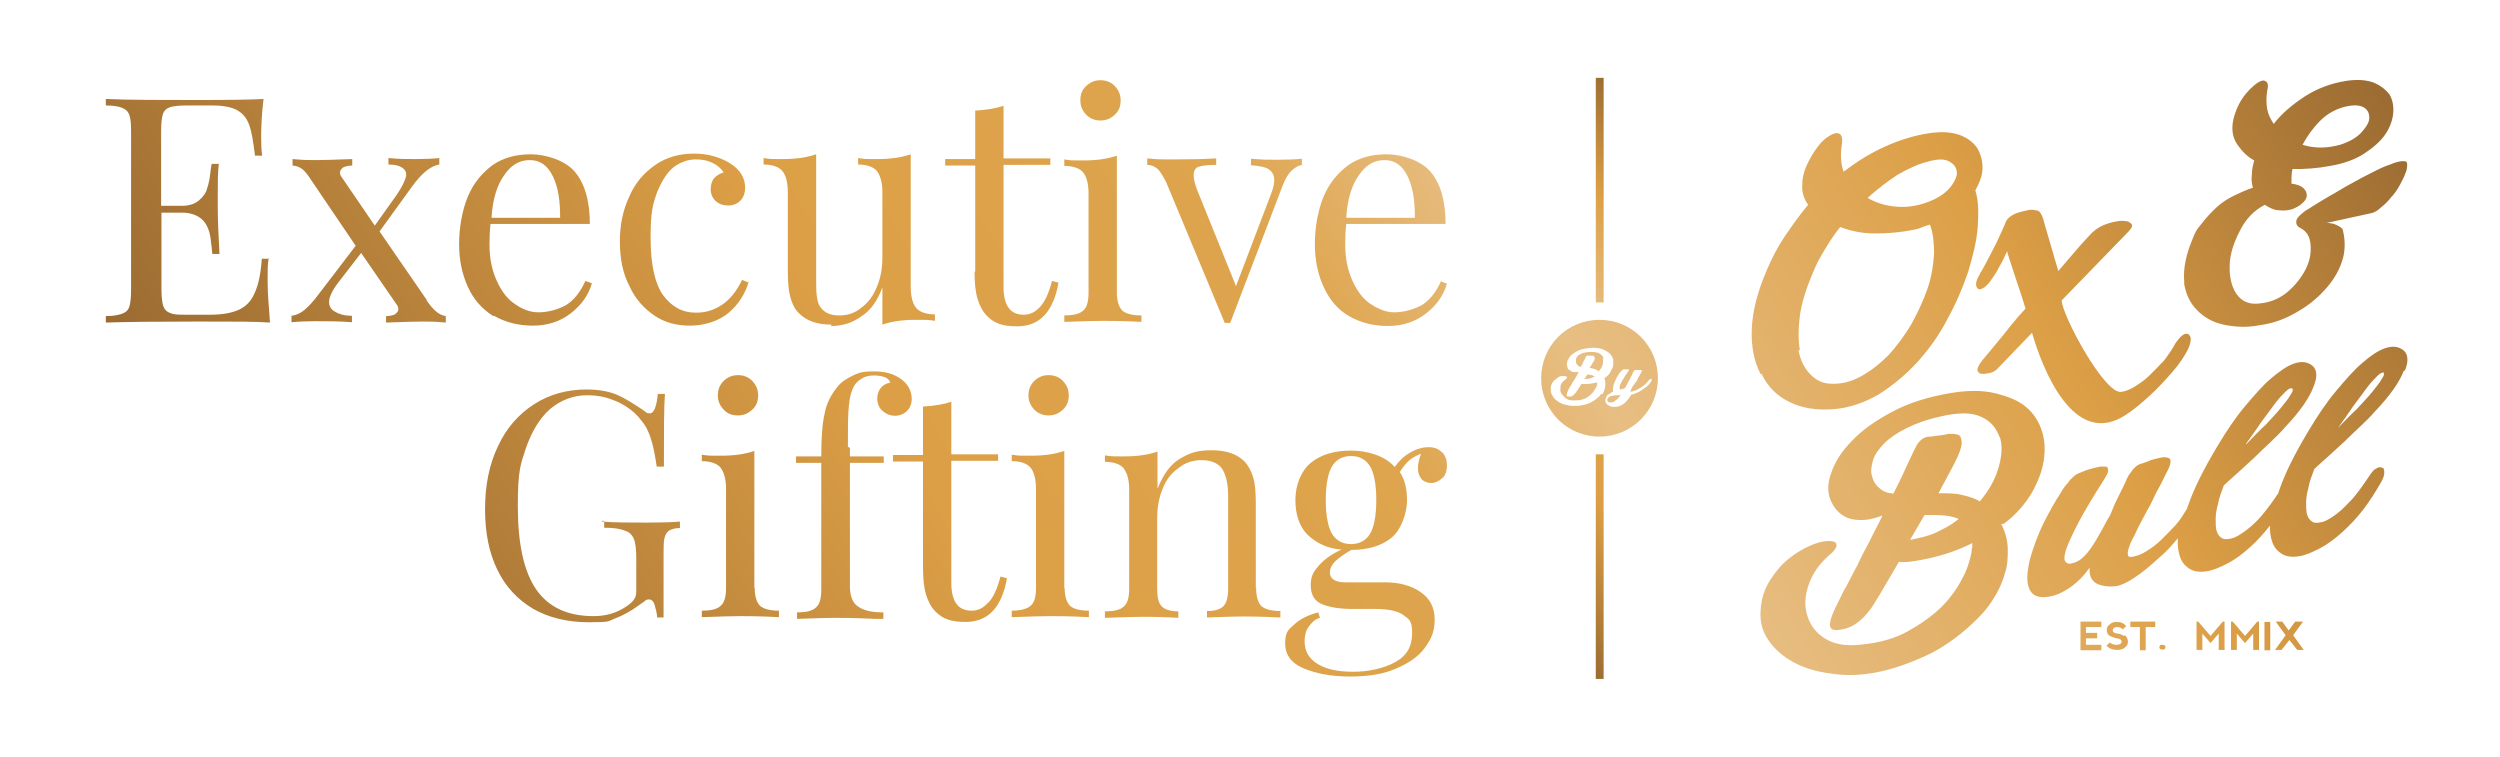 <svg viewBox="0 0 732.4 221.7" version="1.1" xmlns:xlink="http://www.w3.org/1999/xlink" xmlns="http://www.w3.org/2000/svg">
  <defs>
    <style>
      .cls-1 {
        fill: url(#linear-gradient-2);
      }

      .cls-2 {
        fill: url(#linear-gradient);
      }
    </style>
    <linearGradient gradientUnits="userSpaceOnUse" gradientTransform="translate(0 222.8) scale(1 -1)" y2="288.1" x2="644.1" y1="-25" x1="123" id="linear-gradient">
      <stop stop-color="#9b6b32" offset="0"></stop>
      <stop stop-color="#dc9f46" offset=".3"></stop>
      <stop stop-color="#dea54e" offset=".5"></stop>
      <stop stop-color="#e7be83" offset=".6"></stop>
      <stop stop-color="#dc9f46" offset=".8"></stop>
      <stop stop-color="#9b6b32" offset="1"></stop>
    </linearGradient>
    <linearGradient gradientUnits="userSpaceOnUse" gradientTransform="translate(0 222.8) scale(1 -1)" y2="135.8" x2="508.3" y1="88.1" x1="428.9" id="linear-gradient-2">
      <stop stop-color="#9b6b32" offset="0"></stop>
      <stop stop-color="#dc9f46" offset=".3"></stop>
      <stop stop-color="#dea54e" offset=".5"></stop>
      <stop stop-color="#e7be83" offset=".6"></stop>
      <stop stop-color="#dc9f46" offset=".8"></stop>
      <stop stop-color="#9b6b32" offset="1"></stop>
    </linearGradient>
  </defs>
  
  <g>
    <g id="Layer_1">
      <g data-sanitized-data-name="Layer_1" data-name="Layer_1" id="Layer_1-2">
        <path d="M580.3,79.8c1.7-2.9,3.1-5.9,4.5-8.5,1.2-2.6,2.1-4.5,2.6-5.7.3-1.4,1.7-2.6,3.8-3.3.9-.3,1.9-.5,2.8-.7.9-.2,1.6-.2,2.3,0,.7,0,1.2.3,1.6,1,.3.5.7,1.4.9,2.4l4.2,14.4c2.1-2.4,3.8-4.5,5.5-6.4,1.6-1.9,2.8-3.1,3.6-4,1.2-1.4,2.6-2.4,4.3-3.1,1.7-.7,3.3-1,4.7-1.2,1.4,0,2.4,0,3.1.7.7.5.5,1.2-.5,2.3l-19.7,20.3c0,4.2,12.6,27.7,17.5,26.8,1.2-.2,2.6-.7,4-1.6s2.9-1.9,4.3-3.3,2.8-2.8,4.2-4.3c1.2-1.6,2.4-3.3,3.3-5,.7-1,1.4-1.9,2.1-2.4.7-.5,1.2-.5,1.7-.3.3.2.7.7.7,1.4s-.2,1.7-.7,2.8c-1,2.1-2.6,4.5-4.7,6.9s-4.2,4.7-6.6,6.9c-2.3,2.1-4.5,4-6.8,5.5-15.4,10.4-24.6-13.2-27.7-23.9l-10.2,10.6c-.5.5-1.2,1-2.3,1.2-.9.2-1.7.3-2.3.2-.7,0-1-.5-1.2-1,0-.5.2-1.4,1.2-2.6.3-.5,1-1.2,1.7-2.1.9-1,1.9-2.3,2.9-3.5,1.2-1.4,2.4-2.9,3.8-4.7,1.4-1.7,2.9-3.5,4.5-5.2-.5-1.9-5.2-15.6-5.4-16.8-.7,1.4-1.2,2.8-2.1,4.2-.7,1.4-1.4,2.6-2.3,3.8-.7,1.2-1.6,2.1-2.3,2.6s-1.4.7-1.7.5c-.3-.2-.7-.7-.7-1.4s.3-1.7,1.2-3.1v-.3ZM640,83.4c-.5-3.3,0-7.3,1.7-11.8s1.9-4.3,3.3-6.1,2.8-3.3,4.3-4.7,3.3-2.6,5.2-3.5,3.6-1.7,5.5-2.3c-.3-1.2-.5-2.4-.3-3.8,0-1.4.3-2.8.7-4.2-1.9-1-3.5-2.6-4.7-4.3-1.2-1.6-1.7-3.3-1.7-5.2s.5-3.6,1.2-5.4c.7-1.7,1.6-3.3,2.8-4.7,1.2-1.4,2.3-2.4,3.3-3.1s1.9-.9,2.4-.5c.7.3.9,1.2.5,2.8-.3,1.9-.3,3.8,0,5.4s1,2.9,1.9,4.3c2.4-3.1,5.5-5.7,9.2-8.1,3.6-2.3,7.6-3.8,12-4.5,3.3-.5,5.9-.3,8.1.5,2.1.9,3.6,2.1,4.7,3.6.9,1.6,1.2,3.5,1,5.5s-1,4.2-2.4,6.2-3.5,3.8-6.1,5.5-5.9,2.9-9.9,3.6c-3.8.7-7.4,1-11.1.9-.3,1.4-.3,2.8-.3,4.3,1.7.2,2.9.7,3.6,1.4.7.7.9,1.4.9,2.1s-.5,1.6-1.4,2.3c-.7.7-1.7,1.2-2.9,1.7-1.2.3-2.4.5-3.8.3-1.4,0-2.8-.7-4.2-1.6-3.3,1.7-5.7,4.3-7.4,7.8-1.7,3.3-2.8,6.6-2.9,9.9s.5,6.1,1.9,8.3c1.6,2.3,3.8,3.3,6.9,2.9,3.3-.3,6.1-1.6,8.3-3.5s4-4.2,5.2-6.6c1.2-2.4,1.6-4.7,1.4-7.1-.2-2.3-1-3.8-2.8-4.8-1-.5-1.4-1-1.4-1.9s.7-1.7,2.1-2.8c.5-.5,1.6-1,2.9-1.9,1.4-.9,3.1-1.9,4.8-2.9,1.9-1,3.8-2.3,6.1-3.5,2.1-1.2,4.2-2.3,6.2-3.3,1.9-1,3.8-1.9,5.4-2.4,1.6-.7,2.9-1,3.8-1s1.2.2,1.2.9,0,1.6-.5,2.6c-.3,1-1,2.3-1.7,3.6s-1.6,2.6-2.6,3.6c-.9,1.2-1.9,2.1-2.9,2.9-.9.9-1.9,1.4-2.6,1.6l-13.3,2.9c1,0,2.1.2,3.1.7,1,.5,1.7,1,1.7,1.6.7,2.9.7,6.1-.3,9-1,3.1-2.8,5.9-5.2,8.5s-5.2,4.8-8.5,6.6c-3.3,1.9-6.8,3.1-10.6,3.6-3.6.7-7.1.5-10.4-.2-3.3-.7-5.9-2.3-7.8-4.3-2.1-2.1-3.3-4.8-3.8-8.1l.2.3ZM674.5,42.4c3.8,1.2,7.4,1,11.1,0,2.8-.9,4.8-2.1,6.2-3.6,1.4-1.6,2.3-2.9,2.3-4.3s-.5-2.4-1.7-3.1c-1.4-.7-3.3-.7-5.9,0-2.4.7-4.7,1.9-6.8,4-2.1,2.1-3.8,4.5-5.2,7.1ZM633.3,188.9c-.2,0-.5,0-.5.2,0,0-.2.3-.2.5s0,.3.2.5c0,0,.3.2.7.2s.5,0,.7-.2c0,0,.2-.3.2-.5s0-.3-.2-.5c0,0-.3-.2-.7-.2h-.2ZM663.4,190.5h1.7v-8.3h-1.7v8.3ZM657.7,186.3l-3.6-4.2h-.5v8.3h1.7v-4.8l2.4,2.8,2.4-2.8v4.8h1.7v-8.3h-.5l-3.6,4.2ZM515.8,109.6c-1.9-3.6-2.8-8-2.6-13.2s1.7-11.1,4.5-17.5c1.4-3.3,3.1-6.6,5.2-9.7s4.3-6.2,6.8-9.2c-1.2-1.7-1.9-3.8-1.7-5.9,0-2.1.5-4,1.4-5.9s1.9-3.6,3.1-5.2c1.2-1.6,2.4-2.6,3.6-3.3s2.1-.9,2.8-.5.9,1.4.7,3.1c-.5,3.1-.3,5.7.5,8,3.8-2.9,7.8-5.4,12-7.3s8.5-3.3,13.2-4c3.5-.5,6.4-.3,8.7.5,2.4.9,4,2.1,5.2,3.8,1,1.7,1.6,3.6,1.6,5.9s-.9,4.3-2.1,6.6c.9,2.8,1,6.4.7,10.6-.3,4.2-1.4,8.5-2.8,13.2-1.6,4.7-3.5,9.2-6.1,13.9-2.4,4.7-5.4,8.8-8.8,12.6-3.5,3.8-7.3,6.9-11.4,9.5-4.2,2.4-8.7,4-13.5,4.3-4.7.3-8.8-.3-12.5-2.1s-6.4-4.5-8.1-8l-.2-.3ZM547,57.9c2.4,1.4,5,2.3,8.1,2.6,2.9.3,5.7,0,8.5-.9,3.1-1,5.4-2.3,7.1-4,1.6-1.7,2.4-3.3,2.6-4.7,0-1.4-.5-2.6-2.1-3.5-1.4-.9-3.6-.9-6.6,0-2.8.7-5.7,2.1-8.7,3.8-2.9,1.9-5.9,4.2-8.8,6.8l-.2-.2ZM526.9,102.6c.5,2.9,1.7,5.2,3.3,6.9s3.5,2.8,5.9,2.9c3.1.2,6.1-.5,9-2.1,2.9-1.6,5.5-3.6,8.1-6.2,2.4-2.6,4.7-5.7,6.8-9.2,1.9-3.5,3.5-6.9,4.7-10.4s1.7-6.9,1.9-10.2c0-3.3-.3-6.1-1.2-8.5-.9.3-1.7.5-2.6.9s-1.7.5-2.6.7c-3.6.7-7.3,1-10.9,1s-7.1-.7-10.2-1.9c-1.7,2.1-3.1,4.3-4.5,6.6-1.4,2.3-2.6,4.5-3.5,6.8-1.9,4.5-3.3,8.7-3.8,12.6-.5,3.8-.5,7.3,0,10.2l-.3-.2ZM674.3,182.1h-1.9l-1.9,2.6-1.9-2.6h-1.9l2.9,4-3.1,4.3h1.9l2.3-2.9,2.3,2.9h1.9l-3.1-4.3,2.9-4h-.3ZM647.6,186.3l-3.6-4.2h-.5v8.3h1.7v-4.8l2.4,2.8,2.4-2.8v4.8h1.7v-8.3h-.5l-3.6,4.2ZM704.3,108.4c-1.2,3.3-4,7.4-8.5,12.1-1.2,1.4-2.6,2.8-4.2,4.3s-3.1,2.9-4.7,4.5c-1.6,1.4-3.1,2.9-4.7,4.3-1.6,1.4-2.9,2.6-4.2,3.8-.7,1.9-1.4,3.6-1.7,5.4-.5,1.7-.7,3.3-.7,4.5s0,2.6.3,3.5c.3,1,.9,1.7,1.6,2.1s1.7.3,2.9,0,2.6-1.2,4.2-2.4c1.6-1.2,3.1-2.8,4.7-4.5,1.6-1.9,3.1-4,4.7-6.4.7-1,1.2-1.9,2.1-2.3.7-.5,1.2-.5,1.7-.3.5,0,.7.5.7,1.4s-.3,1.7-.9,2.8c-1.6,2.8-3.3,5.5-5.2,8s-4,4.7-6.1,6.6c-2.1,1.9-4.3,3.6-6.6,4.8-2.3,1.2-4.3,2.1-6.4,2.4-2.3.3-4.2,0-5.7-1.4-1.6-1.2-2.4-3.5-2.6-6.4v-1.2c-1.9,2.4-3.8,4.5-5.7,6.2-2.1,1.9-4.3,3.6-6.6,4.8-2.3,1.2-4.3,2.1-6.4,2.4-2.3.3-4.2,0-5.7-1.4-1.6-1.2-2.4-3.5-2.6-6.4v-1.9c-1.7,2.1-3.6,4.2-5.7,5.9-2.3,2.1-4.5,4-6.8,5.5-2.3,1.6-4.2,2.4-5.5,2.6-2.3.3-4.2,0-5.7-.7-1.6-.9-2.3-2.3-2.1-4.7-1.9,2.6-3.8,4.5-5.9,5.9-2.1,1.4-4,2.3-6.1,2.6-2.9.5-4.8-.2-5.7-2.3-.9-2.1-.7-4.8.2-8.7,1-3.6,2.4-7.3,4-10.6,1.7-3.3,3.3-6.2,5-8.8.7-1.2,1.4-2.3,2.1-2.9.5-.9,1.2-1.4,1.7-1.9.5-.5,1.2-.9,2.1-1.2.7-.3,1.6-.7,2.8-1,1-.3,1.9-.5,2.8-.7h1.9c.3.2.5.5.5,1.2s-.5,1.4-1.2,2.6c-3.3,5.2-5.9,9.5-7.6,12.8s-2.8,5.7-3.5,7.6c-.5,1.7-.7,2.9-.3,3.5.3.5.9.9,1.7.7,1.2-.2,2.3-.7,3.3-1.6s1.9-1.9,2.8-3.3c.9-1.2,1.7-2.8,2.6-4.3s1.7-3.3,2.8-5c.7-1.7,1.4-3.5,2.1-4.8.7-1.4,1.4-2.9,2.1-4.3.5-1.2,1-2.3,1.6-3.1.5-.7,1-1.4,1.6-1.9.5-.5,1.2-.9,1.9-1,.7-.3,1.6-.5,2.6-1,1-.3,1.9-.5,2.8-.7s1.6-.2,2.1,0c.5,0,.9.5.9,1s-.2,1.6-.9,2.8c-.7,1.4-1.4,2.8-2.1,4.2-.9,1.6-1.6,2.9-2.3,4.5s-1.6,2.9-2.3,4.3-1.4,2.6-1.9,3.6c-.5,1-1,2.3-1.6,3.3s-.9,2.1-1.2,2.9-.3,1.6-.2,1.9c0,.5.7.7,1.4.5,1.2-.2,2.6-.7,4-1.6s2.9-1.9,4.3-3.3,2.8-2.8,4.2-4.3,2.4-3.3,3.5-5c0-.2,0-.5.2-.7,1.6-4.8,4.5-10.6,8.5-17.3,2.8-4.7,5.5-8.7,8.3-12,2.8-3.3,5.2-6.1,7.6-8.1s4.5-3.5,6.4-4.2,3.5-.7,4.8,0c2.1,1,2.6,3.3,1.2,6.6-1.2,3.3-4,7.4-8.5,12.1-1.2,1.4-2.6,2.8-4.2,4.3s-3.1,2.9-4.7,4.5c-1.6,1.4-3.1,2.9-4.7,4.3-1.6,1.4-2.9,2.6-4.2,3.8-.7,1.9-1.4,3.6-1.7,5.4-.5,1.7-.7,3.3-.7,4.5s0,2.6.3,3.5c.3,1,.9,1.7,1.6,2.1s1.7.3,2.9,0,2.6-1.2,4.2-2.4c1.6-1.2,3.1-2.6,4.7-4.5,1.6-1.9,3.1-4,4.7-6.4,0-.2,0-.3.2-.7,1.6-4.8,4.5-10.6,8.5-17.3,2.8-4.7,5.5-8.7,8.3-12,2.8-3.3,5.2-6.1,7.6-8.1,2.4-2.1,4.5-3.5,6.4-4.2s3.5-.7,4.8,0c2.1,1,2.6,3.3,1.2,6.6l-.3-.3ZM658.2,130c1.9-1.9,3.6-3.8,5.5-5.5,1.7-1.9,3.3-3.5,4.5-5s2.3-2.8,2.8-3.8c.7-1,.9-1.6.5-1.9-.3-.2-1,0-1.9.9s-1.9,1.9-3.1,3.5c-1.2,1.6-2.4,3.3-4,5.4-1.4,2.1-2.9,4.2-4.5,6.4l.2.2ZM698.4,109.2c-.3-.2-1,0-1.9.9s-1.9,1.9-3.1,3.5c-1.2,1.6-2.4,3.3-4,5.4-1.4,2.1-2.9,4.2-4.5,6.4,1.9-1.9,3.6-3.8,5.5-5.5,1.7-1.9,3.3-3.5,4.5-5s2.3-2.8,2.8-3.8c.7-1,.9-1.6.5-1.9l.2.2ZM609.5,190.5h6.1v-1.6h-4.5v-1.9h3.3v-1.6h-3.3v-1.7h4.5v-1.6h-6.1v8.3ZM622.2,186.3c-.5-.3-1.2-.7-1.9-.7s-1-.3-1.2-.5c-.2-.2-.2-.5,0-.9s.7-.5,1.2-.5,1.2.2,1.6.7l1-1c-.3-.3-.7-.7-1.2-.9-.3-.2-1-.3-1.7-.3s-1.4.2-1.9.7c-.7.5-.9,1-.9,1.7s.3,1.4.9,1.7,1.2.5,1.9.7c.7,0,1.2.3,1.4.5.2.3.2.7,0,.9-.2.3-.7.5-1.4.5s-1.6-.3-1.9-.7l-1,1c.3.3.9.7,1.4.9s1.2.3,1.9.3,1.6-.2,2.1-.7c.7-.5.9-1,.9-1.7s-.3-1.4-.9-1.9l-.2.2ZM586.5,153.9c1,2.1,1.6,4.3,1.7,6.8,0,2.4,0,5-.9,7.4-.7,2.6-1.9,5.2-3.5,7.6-1.6,2.6-3.6,4.8-6.1,7.1-4.3,4-9,7.3-13.9,9.5s-9.5,3.8-14.2,4.7-9.2,1-13.3.3c-4.2-.5-7.8-1.6-10.9-3.3s-5.5-3.8-7.3-6.4-2.6-5.5-2.3-9c.2-3.3,1.2-6.2,2.8-8.7s3.3-4.5,5.4-6.2,4.2-2.9,6.2-3.8,4-1.4,5.4-1.4,2.3.2,2.4,1c.2.7-.5,1.9-2.3,3.3-2.9,2.6-4.8,5.4-5.9,8.7s-1.2,6.2-.3,9,2.6,5,5.2,6.6c2.8,1.7,6.2,2.3,10.9,1.7,5-.5,9.4-1.7,13.2-3.8s6.9-4.3,9.7-6.9c2.6-2.6,4.7-5.4,6.2-8.3,1.6-2.9,2.4-5.5,2.9-8.1,0-.5,0-.9.2-1.4v-1.2c-4.7,2.4-10.2,4.2-16.5,5.2-1.9.3-3.6.5-5,.3-2.1,3.6-4,6.8-5.5,9.4-1.6,2.6-2.6,4.3-3.1,4.8-1.2,1.6-2.4,2.8-3.8,3.8-1.4,1-3.1,1.7-5,1.9-1.9.3-2.9-.2-2.8-1.6,0-1.4,1-3.8,2.8-7.3.5-.9,1-2.3,2.1-4,.9-1.7,1.9-3.8,3.1-5.9,1-2.3,2.3-4.7,3.6-7.1,1.2-2.6,2.6-5,3.8-7.6-1.2.5-2.6.9-4.2,1.2-1.4.2-2.9.2-4.2,0-1.4-.2-2.6-.7-3.8-1.6s-2.1-2.1-2.8-3.6c-1.2-2.4-1.2-5.4,0-8.5,1-3.1,3.1-6.4,6.1-9.4,2.9-3.1,6.9-5.9,11.8-8.5s10.4-4.3,16.8-5.4c5.2-.9,9.5-.9,13.3,0,3.6.9,6.8,2.1,9,4,2.3,1.9,3.8,4.3,4.7,7.1s1,5.7.5,8.8c-.5,3.1-1.7,6.2-3.6,9.5-1.9,3.1-4.5,6.2-8,8.8l-.9.2ZM574.4,152.3c-1.7-.9-4.2-1.4-7.3-1.4h-3.3c-.7,1.2-1.4,2.4-2.1,3.6-.7,1.2-1.4,2.4-2.1,3.6.3,0,.7,0,1.2-.2.3,0,.9-.2,1.4-.3,2.3-.5,4.5-1.2,6.4-2.3,2.1-1,3.8-2.1,5.5-3.5l.2.3ZM585.8,128.1c-.9-2.6-2.6-4.7-5.2-5.9-2.8-1.4-6.6-1.4-11.6-.3-4.2.9-7.6,2.1-10.4,3.5s-5,2.9-6.6,4.5-2.8,3.3-3.3,5-.7,3.3-.3,4.5c.3,1.4,1,2.6,2.1,3.5,1,1,2.4,1.6,4.2,1.7,1.2-2.4,2.4-4.7,3.3-6.8.9-1.9,1.6-3.5,2.1-4.5.7-1.4,1.2-2.6,1.7-3.3s1-1.2,1.7-1.6c.5-.3,1.2-.5,1.9-.5s1.6-.2,2.4-.3c.9,0,1.9-.3,3.1-.5,1,0,2.1,0,2.8.3s1,1.2,1,2.4-.7,3.1-2.1,5.9l-4.7,8.8h.3c2.4,0,4.7,0,6.6.5,2.1.5,3.8,1,5.2,1.9,2.6-3.1,4.5-6.4,5.5-9.9s1.2-6.6.3-9.2l-.2.2ZM624.1,183.7h2.8v6.8h1.7v-6.8h2.8v-1.6h-7.3v1.6ZM124.9,87.7l-13.7-19.9,9.4-13c2.9-4,5.5-6.2,8.1-6.6v-1.9c-1.9.2-4.3.3-7.1.3s-4.5,0-7.8-.3v1.9c1.9,0,3.1.3,4,.9s1.2,1.2,1.2,2.1-.9,3.1-2.8,5.9l-6.4,9-9.9-14.5c-.2-.3-.3-.7-.3-1,0-.7.3-1,1-1.6.7-.3,1.6-.5,2.6-.5v-1.9c-5.2.2-8.8.3-10.9.3s-3.3,0-6.6-.3v1.9c1,0,2.1.5,2.8,1,.7.5,1.7,1.7,2.9,3.6l12.8,18.9-10.7,14c-1.7,2.3-3.1,3.8-4.3,4.8-1.2,1-2.6,1.6-3.8,1.7v1.9c1.9-.2,4.3-.3,7.1-.3s7.3,0,10.6.3v-1.9c-2.3,0-3.8-.5-5-1.2-1.2-.7-1.7-1.7-1.7-2.9s.9-3.3,2.6-5.5l6.8-8.8,10.6,15.4c.2.3.3.7.3,1,0,.7-.3,1-1,1.6-.7.3-1.6.5-2.6.5v1.9c5.2-.2,8.8-.3,10.9-.3s3.3,0,6.6.3v-1.9c-1.2-.2-2.1-.7-2.9-1.4s-1.7-1.7-2.8-3.3l.2-.2ZM144.5,92.6c-3.3-2.1-5.7-4.8-7.4-8.5s-2.6-7.8-2.6-12.6.9-10,2.6-14c1.7-4,4.2-6.9,7.3-9.2,3.1-2.1,6.8-3.1,11.1-3.1s9.9,1.7,12.8,5c2.9,3.3,4.5,8.5,4.5,15.4h-29.1c-.2,1.7-.3,3.6-.3,5.9,0,4.2.7,7.6,2.1,10.7,1.4,3.1,3.1,5.4,5.4,6.9,2.3,1.6,4.5,2.4,6.9,2.4s5.5-.7,8-2.1c2.3-1.4,4.2-3.8,5.7-7.1l1.9.7c-1,3.5-3.1,6.4-6.2,8.8-3.1,2.4-6.8,3.6-11.1,3.6s-8.1-1-11.4-2.9ZM143.8,63.8h20.3c0-4.8-.5-8.8-2.1-12.1-1.6-3.3-3.8-4.8-6.8-4.8s-5.4,1.4-7.4,4.3c-2.1,2.8-3.5,7.1-3.8,12.6h-.2ZM177,152.7v1.9c2.8,0,4.8.3,6.1.9,1.2.3,2.1,1.2,2.6,2.4.5,1.2.7,3.1.7,5.7v8.8c0,1.2,0,2.3-.5,2.9-.3.7-1,1.4-2.3,2.3-2.8,1.9-5.9,2.9-9.7,2.9-7.6,0-13.2-2.6-16.8-7.8s-5.4-13.3-5.4-24.4.9-12.3,2.4-17.1c1.7-4.8,4-8.7,7.1-11.4,3.1-2.6,6.8-4,10.7-4s6.2.7,9,1.9c2.9,1.4,5.2,3.1,6.9,5.4,1.4,1.6,2.3,3.5,2.9,5.5.7,2.1,1.2,4.8,1.7,8.1h2.1c0-10.2,0-17.3.3-21.3h-2.1c-.3,3.8-1.2,5.7-2.3,5.7s-1-.3-1.9-.9c-2.8-1.9-5.4-3.5-7.6-4.5-2.4-1-5.4-1.6-9-1.6-5.7,0-10.9,1.4-15.4,4.3s-8.1,6.9-10.6,12.3c-2.6,5.4-3.8,11.6-3.8,18.5s1.2,12.8,3.6,17.7c2.4,5,5.9,8.7,10.4,11.4,4.5,2.6,10,4,16.5,4s5.4-.3,7.8-1.2c2.3-.9,4.5-2.1,6.8-3.8.9-.7,1.6-1,1.9-1.4.3-.2.7-.3,1-.3.7,0,1.4.5,1.7,1.7s.7,2.3.7,3.6h1.9v-18.4c0-2.4,0-4,.3-5s.7-1.7,1.4-2.1,1.7-.7,3.1-.7v-1.9c-2.3.2-5.4.3-9.7.3s-9.9,0-13.2-.3l.3-.3ZM219.1,82.7l-1.7-.7c-1.6,3.3-3.5,5.7-5.9,7.3s-4.8,2.3-7.6,2.3c-4,0-7.1-1.7-9.7-5.2-2.4-3.5-3.6-9-3.6-16.8s.7-9.9,1.9-13.3c1.4-3.3,2.9-5.7,4.8-7.3,1.9-1.4,4.2-2.3,6.4-2.3s3.5.3,5,1,2.6,1.7,3.3,2.8c-1,.3-2.1.9-2.8,1.7-.7.9-1,2.1-1,3.3s.5,2.6,1.6,3.5c1,.9,2.3,1.2,3.6,1.2s2.6-.5,3.5-1.4,1.4-2.3,1.4-3.8c0-2.8-1.4-5.2-4.3-7.1-3.1-1.9-6.6-2.9-10.7-2.9s-8,1-11.3,3.3-5.9,5.2-7.6,9.2c-1.9,4-2.8,8.3-2.8,13.3s.9,9.4,2.8,13c1.7,3.8,4.3,6.6,7.4,8.7s6.6,2.9,10.4,2.9,8.3-1.2,11.3-3.8,4.8-5.5,5.9-9.2l-.2.3ZM285.5,79.6c0,3.3.3,6.1.9,8s1.4,3.6,2.8,5c1,1,2.3,1.9,3.6,2.3,1.4.5,3.1.7,5.2.7,6.6,0,10.6-4.3,12.1-12.8l-1.9-.5c-.9,3.5-2.1,6.1-3.5,7.6s-2.9,2.3-4.8,2.3-3.5-.7-4.3-1.9c-1-1.2-1.6-3.3-1.6-6.1v-35.9h13.7v-1.9h-13.7v-15.4c-2.1.7-4.8,1.2-8.3,1.4v14.2h-8.8v1.9h8.8v31l-.2.2ZM221,172.3v-40.2c-2.6.9-5.7,1.4-9.7,1.4s-3.8,0-5.7-.3v1.9c2.6,0,4.5.7,5.5,1.9,1,1.4,1.6,3.3,1.6,6.2v29.1c0,2.6-.5,4.3-1.6,5.2-1,1-2.9,1.4-5.5,1.4v1.9c5.7-.2,9.4-.3,11.3-.3s5.5,0,11.3.3v-1.9c-2.6,0-4.5-.5-5.5-1.4s-1.6-2.8-1.6-5.2ZM303,111.6c-1.2,1.2-1.7,2.6-1.7,4.2s.5,2.9,1.7,4.2c1.2,1.2,2.6,1.7,4.2,1.7s2.9-.5,4.2-1.7,1.7-2.6,1.7-4.2-.5-2.9-1.7-4.2c-1.2-1.2-2.6-1.7-4.2-1.7s-2.9.5-4.2,1.7ZM212,111.6c-1.2,1.2-1.7,2.6-1.7,4.2s.5,2.9,1.7,4.2,2.6,1.7,4.2,1.7,2.9-.5,4.2-1.7,1.7-2.6,1.7-4.2-.5-2.9-1.7-4.2c-1.2-1.2-2.6-1.7-4.2-1.7s-2.9.5-4.2,1.7ZM78.8,75.8h-2.1c-.3,4.3-1,7.8-2.1,10-.9,2.3-2.4,3.8-4.3,4.8-2.1,1-4.8,1.6-8.8,1.6h-6.8c-2.3,0-3.8,0-4.8-.5-1-.3-1.7-1-2.1-2.1-.3-1-.5-2.8-.5-5v-22.3h6.1c2.4,0,4.3.7,5.7,1.9s2.3,3.3,2.6,5.7c.3,2.6.5,4,.5,4.5h2.1c-.3-5.5-.5-10-.5-13.2v-4.5c0-3.3,0-6.1.3-8.7h-2.1l-.3,1.9c-.2,2.1-.5,3.8-1,5.2-.3,1.4-1.2,2.6-2.4,3.6s-2.8,1.6-5,1.6h-6.1v-21.8c0-2.4.2-4,.5-5s1-1.7,2.1-2.1c1-.3,2.6-.5,4.8-.5h7.6c3.3,0,5.7.5,7.3,1.4s2.8,2.3,3.5,4.3c.7,1.9,1.2,4.8,1.7,9h2.1c-.2-1.4-.3-3.3-.3-5.7s.2-6.9.7-10.9c-3.8.2-10.2.3-19.4.3s-20.8,0-26.8-.3v1.9c2.3,0,3.8.3,4.8.7s1.7,1,2.1,2.1.5,2.8.5,5v46.1c0,2.4-.2,4-.5,5-.3,1-1,1.7-2.1,2.1s-2.6.7-4.8.7v1.9c6.1-.2,15.1-.3,26.8-.3s17,0,21.3.3c-.3-4.3-.7-8.3-.7-12s0-5,.3-6.8h.2ZM322.4,35.3c1.6,0,2.9-.5,4.2-1.7s1.7-2.6,1.7-4.2-.5-2.9-1.7-4.2c-1.2-1.2-2.6-1.7-4.2-1.7s-2.9.5-4.2,1.7-1.7,2.6-1.7,4.2.5,2.9,1.7,4.2c1.2,1.2,2.6,1.7,4.2,1.7ZM243.5,95.5c3.3,0,6.2-.9,8.8-2.8,2.8-1.7,4.8-4.7,6.2-8.5v10.9c2.6-.9,5.7-1.4,9.7-1.4s3.8,0,5.7.3v-1.9c-2.6,0-4.5-.7-5.5-1.9s-1.6-3.3-1.6-6.2v-38.8c-2.6.9-5.7,1.4-9.7,1.4s-3.8,0-5.7-.3v1.9c2.6,0,4.5.7,5.5,1.9,1,1.4,1.6,3.3,1.6,6.2v19.2c0,3.1-.5,5.9-1.6,8.5-1,2.6-2.6,4.7-4.5,6.1-1.9,1.6-4,2.3-6.4,2.3s-3.6-.5-4.7-1.4-1.7-2.1-1.9-3.6c-.3-1.4-.3-3.3-.3-5.7v-36.5c-2.6.9-5.7,1.4-9.7,1.4s-3.8,0-5.7-.3v1.9c2.6,0,4.5.7,5.5,1.9,1,1.2,1.6,3.3,1.6,6.2v23.2c0,3.1.2,5.5.7,7.4.5,1.9,1.2,3.5,2.4,4.7,2.3,2.4,5.4,3.5,9.7,3.5l-.2.5ZM422.3,132.3c1,.9,1.6,2.3,1.6,4s-.5,3.1-1.4,3.8c-1,.9-2.1,1.4-3.1,1.4s-2.1-.3-2.8-1c-.7-.7-1.2-1.9-1.2-3.3s.3-2.6.9-4.3c-1.6.7-2.9,1.4-3.8,2.3s-1.7,1.9-2.4,3.1c1.4,2.1,2.1,4.8,2.1,8.3s-1.6,8.5-4.5,10.9c-2.9,2.4-6.9,3.6-11.8,3.6h0c-2.1,1.2-3.6,2.3-4.7,3.3-1,1-1.6,2.1-1.6,3.3,0,1.9,1.6,2.9,4.5,2.9h11.6c4.2,0,7.6.9,10.4,2.8s4.2,4.5,4.2,8.1-1,5.7-2.9,8.3c-1.9,2.6-4.7,4.5-8.5,6.1-3.6,1.6-8.1,2.3-13.5,2.3s-9.9-.9-13.5-2.4-5.4-4-5.4-7.3.9-4,2.6-5.5c1.7-1.6,4-2.8,7.1-3.6l.5,1.6c-1.4.3-2.4,1.4-3.3,2.6s-1.2,2.8-1.2,4.3c0,2.8,1.2,5,3.8,6.6s6.1,2.3,10.4,2.3,8.8-.9,12.3-2.8,5-4.7,5-8.5-.9-4-2.4-5.2-4.3-1.9-8.3-1.9h-6.9c-3.6,0-6.6-.5-8.8-1.4s-3.3-2.8-3.3-5.5.7-3.8,2.1-5.5,3.6-3.5,6.9-5c-4.2-.3-7.3-1.9-9.9-4.3-2.4-2.4-3.6-5.9-3.6-10.2s1.6-8.5,4.5-10.9c2.9-2.4,6.9-3.6,11.8-3.6s10,1.6,12.8,4.8c1.2-1.7,2.6-3.1,4.5-4.2,1.7-1,3.6-1.6,5.4-1.6s2.9.5,3.8,1.4l.2.2ZM403.2,146.5c0-4.7-.7-8.1-1.9-10s-3.1-2.9-5.5-2.9-4.3,1-5.5,2.9-1.9,5.4-1.9,10,.7,8.1,1.9,10c1.2,1.9,3.1,2.9,5.5,2.9s4.3-1,5.5-2.9,1.9-5.4,1.9-10ZM381.4,48.4v-1.9c-1.9.2-4.3.3-7.1.3s-4.5,0-7.8-.3v1.9c2.4.2,4.2.5,5.2,1.2,1,.7,1.6,1.7,1.6,3.1s-.3,2.4-1,4.3l-10.2,26.8-11.4-28.2c-.7-1.9-1-3.3-1-4.2,0-1.4.5-2.3,1.6-2.6,1-.3,2.8-.5,5-.5v-1.9c-3.3.2-7.3.3-12.1.3s-5,0-8.1-.3v1.9c.9,0,1.9.3,2.8,1s1.7,2.1,2.8,4.2l17.1,41.1h1.6l15.2-39.8c.9-2.3,1.7-3.8,2.8-4.8,1-1,2.1-1.6,3.3-1.7v.2ZM422,82.4l1.9.7c-1,3.5-3.1,6.4-6.2,8.8-3.1,2.4-6.8,3.6-11.1,3.6s-8.1-1-11.4-2.9-5.7-4.8-7.4-8.5-2.6-7.8-2.6-12.6.9-10,2.6-14,4.2-6.9,7.3-9.2c3.1-2.1,6.8-3.1,11.1-3.1s9.9,1.7,12.8,5,4.5,8.5,4.5,15.4h-29.1c-.2,1.7-.3,3.6-.3,5.9,0,4.2.7,7.6,2.1,10.7s3.1,5.4,5.4,6.9,4.5,2.4,6.9,2.4,5.5-.7,8-2.1c2.3-1.4,4.2-3.8,5.7-7.1h0ZM394.2,63.8h20.3c0-4.8-.5-8.8-2.1-12.1-1.6-3.3-3.8-4.8-6.8-4.8s-5.4,1.4-7.4,4.3c-2.1,2.8-3.5,7.1-3.8,12.6h-.2ZM367.9,172.3v-24.8c0-3.1-.2-5.7-.7-7.4-.5-1.9-1.4-3.5-2.4-4.7-2.3-2.4-5.5-3.5-9.9-3.5s-6.6.9-9.4,2.6-4.8,4.7-6.4,8.7v-10.9c-2.6.9-5.7,1.4-9.7,1.4s-3.8,0-5.7-.3v1.9c2.6,0,4.5.7,5.5,1.9,1,1.4,1.6,3.3,1.6,6.2v29.1c0,2.6-.5,4.3-1.6,5.2-1,1-2.9,1.4-5.5,1.4v1.9c5.7-.2,9.4-.3,11.1-.3s5.2,0,10.4.3v-1.9c-2.3,0-3.8-.5-4.8-1.4s-1.4-2.8-1.4-5.2v-20.6c0-3.1.5-6.1,1.6-8.7,1-2.6,2.6-4.7,4.7-6.1,1.9-1.6,4.2-2.3,6.8-2.3s5,.9,6.1,2.8,1.6,4.5,1.6,8v26.8c0,2.6-.5,4.3-1.4,5.2s-2.4,1.4-4.8,1.4v1.9c5.2-.2,8.7-.3,10.4-.3s5.4,0,11.1.3v-1.9c-2.6,0-4.5-.5-5.5-1.4s-1.6-2.8-1.6-5.2l.2-.2ZM334.3,92.4c-2.6,0-4.5-.5-5.5-1.4-1-1-1.6-2.8-1.6-5.2v-40.2c-2.6.9-5.7,1.4-9.7,1.4s-3.8,0-5.7-.3v1.9c2.6,0,4.5.7,5.5,1.9s1.6,3.3,1.6,6.2v29.1c0,2.6-.5,4.3-1.6,5.2-1,1-2.9,1.4-5.5,1.4v1.9c5.7-.2,9.4-.3,11.3-.3s5.5,0,11.3.3c0,0,0-1.9,0-1.9ZM289.4,176.6c-1.4,1.6-2.9,2.3-4.8,2.3s-3.5-.7-4.3-1.9c-1-1.2-1.6-3.3-1.6-6.1v-35.9h13.7v-1.9h-13.7v-15.4c-2.1.7-4.8,1.2-8.3,1.4v14.2h-8.8v1.9h8.8v31c0,3.3.3,6.1.9,8s1.4,3.6,2.8,5c1,1,2.3,1.9,3.6,2.3,1.4.5,3.1.7,5.2.7,6.6,0,10.6-4.3,12.1-12.8l-1.9-.5c-.9,3.5-2.1,6.1-3.5,7.6l-.2.2ZM248.4,130.9c0-5.7,0-9.7.3-12.1.2-2.4.7-4.2,1.4-5.5.5-1,1.4-1.9,2.4-2.4,1-.7,2.3-.9,3.6-.9s2.3.2,3.1.5c.9.3,1.4.9,1.6,1.6-1.2.2-2.1.7-2.8,1.6-.7.9-1,1.9-1,3.1s.5,2.8,1.6,3.6c1,.9,2.3,1.4,3.6,1.4s2.6-.5,3.5-1.4,1.4-2.1,1.4-3.5c0-2.3-1-4.2-2.9-5.7-2.3-1.7-4.8-2.4-8.1-2.4s-4.3.3-6.2,1.2-3.5,1.9-4.7,3.5c-1.7,2.1-3.1,4.7-3.6,7.6-.7,2.9-1,7.1-1,12.6h-7.4v1.9h7.4v37.2c0,2.6-.5,4.3-1.6,5.2-1,1-2.9,1.4-5.5,1.4v1.9c5.7-.2,9.4-.3,10.9-.3s5.7,0,12.1.3h2.3v-1.9c-3.3,0-5.7-.5-7.4-1.7-1.6-1-2.4-3.1-2.4-5.9v-36.2h9.9v-1.9h-9.9v-2.4l-.3-.3ZM311.8,172.3v-40.2c-2.6.9-5.7,1.4-9.7,1.4s-3.8,0-5.7-.3v1.9c2.6,0,4.5.7,5.5,1.9s1.6,3.3,1.6,6.2v29.1c0,2.6-.5,4.3-1.6,5.2s-2.9,1.4-5.5,1.4v1.9c5.7-.2,9.4-.3,11.3-.3s5.5,0,11.3.3v-1.9c-2.6,0-4.5-.5-5.5-1.4-1-1-1.6-2.8-1.6-5.2ZM485.7,110.8c0,9.4-7.6,17.1-17.1,17.1s-17.1-7.6-17.1-17.1,7.6-17.1,17.1-17.1,17.1,7.6,17.1,17.1ZM469.4,115.6c.3-.5.5-1,.7-1.6s.2-1,.2-1.6,0-1-.3-1.6c.7-.5,1.4-1,1.7-1.7s.7-1.2.9-1.9v-1.9c-.2-.7-.5-1.2-1-1.7s-1.2-.9-1.9-1.2-1.7-.5-2.9-.5-2.6.2-3.6.5-1.9.9-2.6,1.4-1,1.2-1.4,1.9c-.2.7-.2,1.2,0,1.9,0,.3.3.7.7.9.3.2.5.3.9.5h1.7c-.3.5-.5,1-.9,1.6s-.5,1-.9,1.4c-.2.5-.5.9-.7,1.2s-.3.7-.5.9c-.3.7-.5,1.2-.5,1.6s0,.5.5.5.9,0,1-.2c.3,0,.5-.3.9-.7,0,0,.3-.3.7-.9s.7-1.2,1.2-1.9h1c1.4,0,2.6-.2,3.6-.5v.5c0,.5-.3,1-.7,1.7-.3.5-.7,1-1.4,1.6s-1.2.9-2.1,1.2-1.7.3-2.9.3-1.7-.3-2.4-.9c-.5-.5-1-1-1.2-1.6-.2-.7,0-1.2,0-1.9.2-.7.7-1.2,1.4-1.7.3-.3.5-.5.5-.7,0,0-.2-.3-.5-.3h-1.2c-.5,0-.9.3-1.4.7s-.9.7-1.2,1.2c-.3.5-.5,1-.5,1.7s0,1.4.5,2.1c.3.7.9,1.2,1.6,1.7s1.6.9,2.4,1c.9.3,1.9.3,2.9.3s2.1-.2,3.1-.5c1-.3,2.1-.9,2.9-1.6.5-.3,1-.9,1.4-1.4h.3ZM477.6,114.8c.2-.3.3-.9.5-1.2.2-.3.3-.7.7-1,0-.2.3-.5.5-.7s.3-.5.5-.9c0-.3.3-.5.5-.9,0-.3.3-.5.5-.9,0-.2.2-.5.2-.5,0,0,0-.2-.2-.3h-1.7c-.2,0-.3,0-.3.2l-.3.3s-.2.3-.3.7c0,.3-.3.5-.5.9,0,.3-.3.7-.5,1-.2.3-.3.7-.5,1-.2.3-.3.7-.5.9s-.3.5-.7.5-.5.2-.7.2-.3,0-.3-.2v-.7c0-.3.3-.9.7-1.6s.9-1.6,1.7-2.6c0-.2.3-.3.3-.5v-.3h-1.4s-.3,0-.5.2c0,0-.3.2-.3.3,0,0-.3.3-.5.5-.3.5-.7,1-1,1.7s-.7,1.4-.9,2.3c0,.7-.2,1.2,0,1.6-.3,0-.7.3-1,.5-.5.3-.9.5-1,.9s-.3.7-.3,1,0,.7.3,1c.2.3.5.5.9.7s.9.3,1.4.3,1,0,1.7-.3,1.4-.7,1.9-1.4c.5-.5,1-1.2,1.4-1.9.5,0,1-.3,1.6-.5.5-.2,1-.5,1.6-.9s.9-.7,1.4-1c.3-.3.9-.9,1.2-1.4,0-.2.2-.5.2-.5v-.3h-.3s-.3.2-.5.3c-.5.7-1.2,1.4-1.9,1.9-.7.5-1.4.9-2.1,1.2l-1,.3ZM465.4,109.6h-.3c0,.2-.3.5-.5.7,0,.2-.3.5-.5.7h.5c.5,0,1,0,1.4-.2s.9-.3,1.2-.5c-.3-.2-.9-.5-1.6-.5h-.3l.2-.2ZM472.2,116c-.5,0-.7.3-1,.5-.2.2-.3.3-.3.7s0,.3.2.5.3.2.7.2.9,0,1.4-.5c.5-.3,1-.9,1.6-1.6h-1.2c-.3,0-.9,0-1.2.2h0ZM469.9,105.2c-.2-.7-.5-1-1.2-1.6-.5-.3-1.4-.5-2.6-.5s-1.7.2-2.3.3c-.7.2-1,.5-1.4.7s-.5.7-.7,1v1c0,.3.2.5.5.9s.5.3.9.5c.3-.5.5-.9.7-1.4.2-.3.3-.7.5-.9,0-.3.3-.5.3-.7s.2-.2.3-.3h1.6c.2,0,.5,0,.5.2s.2.3.2.5c0,.3,0,.7-.5,1.2l-1,1.7h0c.5,0,1,.2,1.4.3s.9.3,1.2.7c.5-.5,1-1.2,1.2-1.9s.2-1.4,0-2.1l.3.2Z" class="cls-2"></path>
        <path d="M469.8,88.6V22.8h-2.3v65.8h2.3ZM467.5,133.1v65.8h2.3v-65.8h-2.3Z" class="cls-1"></path>
      </g>
    </g>
  </g>
</svg>